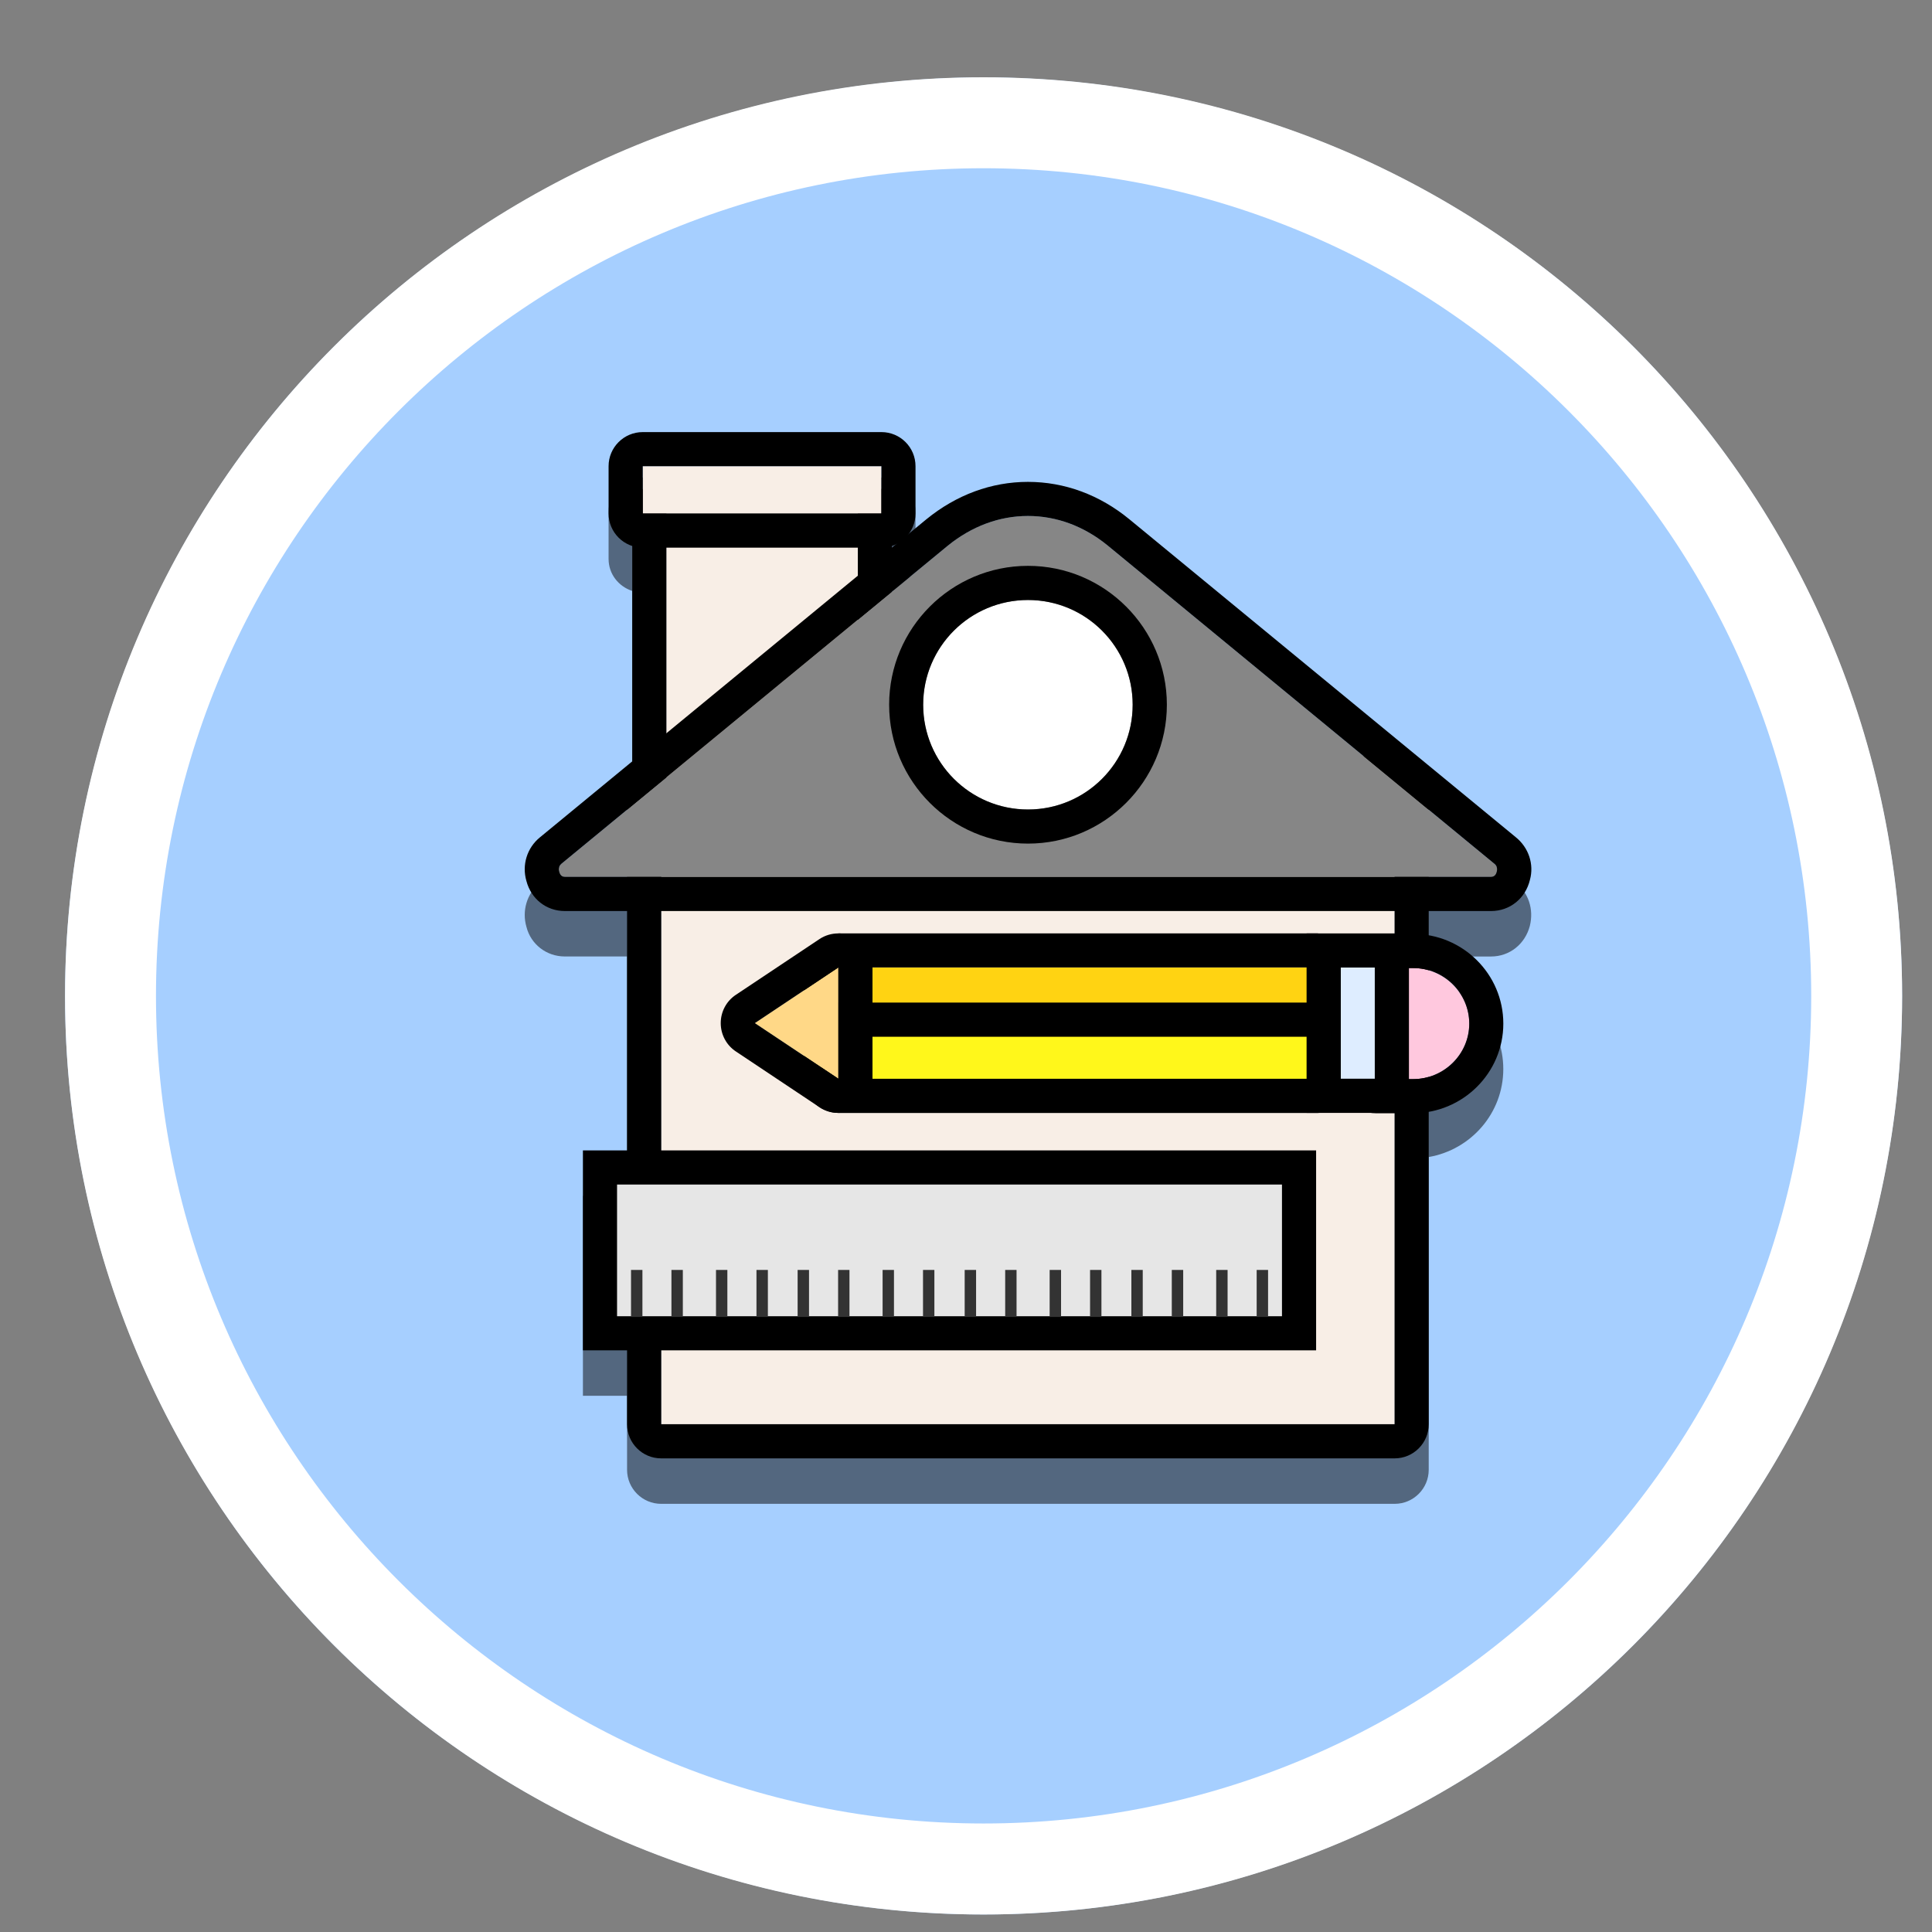 <?xml version="1.0" encoding="utf-8"?>
<!-- Generator: Adobe Illustrator 16.0.0, SVG Export Plug-In . SVG Version: 6.00 Build 0)  -->
<!DOCTYPE svg PUBLIC "-//W3C//DTD SVG 1.1//EN" "http://www.w3.org/Graphics/SVG/1.1/DTD/svg11.dtd">
<svg version="1.1" id="Calque_1" xmlns="http://www.w3.org/2000/svg" xmlns:xlink="http://www.w3.org/1999/xlink" x="0px" y="0px"
	 width="60px" height="60px" viewBox="0 0 60 60" enable-background="new 0 0 60 60" xml:space="preserve">
<rect x="0" y="0" width="60" height="60" fill="#808080" stroke="none"/>
<g id="icon_11_">
	<g>
		<circle fill="#A6CFFF" cx="30.546" cy="30.93" r="28.526"/>
		<path fill="#FFFFFF" d="M30.545,5.225c14.174,0,25.704,11.531,25.704,25.705c0,14.171-11.53,25.7-25.704,25.7
			c-14.171,0-25.701-11.529-25.701-25.7C4.844,16.756,16.374,5.225,30.545,5.225 M30.545,2.4C14.79,2.4,2.02,15.173,2.02,30.93
			c0,15.755,12.771,28.526,28.525,28.526c15.754,0,28.527-12.771,28.527-28.526C59.072,15.173,46.299,2.4,30.545,2.4L30.545,2.4z"/>
	</g>
	<path opacity="0.5" d="M47.063,27.405l-11.985-9.864c-0.927-0.761-2.02-1.164-3.155-1.164c-1.135,0-2.223,0.4-3.155,1.161
		l-0.586,0.482c0.149-0.183,0.25-0.408,0.25-0.661v-1.469c0-0.585-0.473-1.06-1.059-1.06h-7.412c-0.585,0-1.061,0.475-1.061,1.06
		v1.469c0,0.468,0.31,0.854,0.734,0.993v6.705l-2.87,2.361c-0.4,0.33-0.562,0.867-0.414,1.37c0.132,0.529,0.613,0.916,1.189,0.916
		h1.935v7.435h-1.371v6.209h1.371v2.297c0,0.584,0.475,1.058,1.059,1.058h22.779c0.584,0,1.058-0.474,1.058-1.058v-9.712
		c1.316-0.229,2.316-1.365,2.316-2.733c0-1.37-1-2.504-2.316-2.736v-0.759h1.937c0.571,0,1.053-0.38,1.203-0.948
		C47.64,28.235,47.468,27.722,47.063,27.405z M27.699,18.417v-0.064c0.058-0.019,0.11-0.04,0.164-0.068L27.699,18.417z"/>
	<g>
		<g>
			<rect x="20.533" y="24.543" fill="#F8EEE6" width="22.779" height="19.688"/>
			<path d="M43.313,24.543v19.688H20.533V24.543H43.313 M43.313,23.482H20.533c-0.584,0-1.059,0.476-1.059,1.061v19.688
				c0,0.586,0.475,1.06,1.059,1.06h22.779c0.584,0,1.058-0.474,1.058-1.06V24.543C44.37,23.958,43.896,23.482,43.313,23.482
				L43.313,23.482z"/>
		</g>
		<g>
			<g>
				<rect x="20.693" y="15.947" fill="#F8EEE6" width="5.947" height="8.452"/>
				<path d="M26.641,15.947v8.452h-5.947v-8.452H26.641 M26.641,14.888h-5.947c-0.586,0-1.059,0.475-1.059,1.06v8.452
					c0,0.586,0.473,1.061,1.059,1.061h5.947c0.585,0,1.059-0.475,1.059-1.061v-8.452C27.699,15.362,27.226,14.888,26.641,14.888
					L26.641,14.888z"/>
			</g>
			<g>
				<rect x="19.961" y="14.478" fill="#F8EEE6" width="7.412" height="1.47"/>
				<path d="M27.373,14.478v1.47h-7.412v-1.47H27.373 M27.373,13.419h-7.412c-0.585,0-1.061,0.474-1.061,1.059v1.47
					c0,0.585,0.476,1.06,1.061,1.06h7.412c0.586,0,1.059-0.475,1.059-1.06v-1.47C28.432,13.893,27.959,13.419,27.373,13.419
					L27.373,13.419z"/>
			</g>
		</g>
		<g>
			<path fill="#868686" d="M39.692,27.233h-2.1h-4.62h-2.099h-4.62h-2.096h-4.623H17.54c-0.118,0-0.157-0.098-0.173-0.156
				c-0.021-0.061-0.027-0.172,0.07-0.253l12-9.879c0.738-0.601,1.597-0.921,2.485-0.921c0.894,0,1.747,0.32,2.481,0.921
				l12.004,9.879c0.104,0.081,0.091,0.192,0.075,0.253c-0.014,0.059-0.058,0.156-0.177,0.156h-1.996H39.692z"/>
			<path d="M31.923,16.024c0.894,0,1.747,0.32,2.481,0.921l12.004,9.879c0.104,0.081,0.091,0.192,0.075,0.253
				c-0.014,0.059-0.058,0.156-0.177,0.156h-1.996h-4.618h-2.1h-4.62h-2.099h-4.62h-2.096h-4.623H17.54
				c-0.118,0-0.157-0.098-0.173-0.156c-0.021-0.061-0.027-0.172,0.07-0.253l12-9.879C30.176,16.345,31.034,16.024,31.923,16.024
				 M31.923,14.965c-1.133,0-2.223,0.402-3.155,1.163l-12.003,9.879c-0.398,0.326-0.562,0.854-0.417,1.352
				c0.146,0.561,0.622,0.934,1.192,0.934h1.995h4.623h2.096h4.62h2.099h4.62h2.1h4.618h1.996c0.583,0,1.069-0.39,1.207-0.971
				c0.131-0.478-0.037-0.999-0.444-1.325L35.078,16.13C34.151,15.367,33.061,14.965,31.923,14.965L31.923,14.965z"/>
		</g>
		<g>
			<circle fill="#FFFFFF" cx="31.923" cy="21.886" r="3.253"/>
			<path d="M31.926,18.634c1.798,0,3.25,1.454,3.25,3.252c0,1.799-1.452,3.254-3.25,3.254c-1.799,0-3.256-1.455-3.256-3.254
				C28.67,20.088,30.127,18.634,31.926,18.634 M31.926,17.573c-2.38,0-4.313,1.934-4.313,4.313s1.934,4.313,4.313,4.313
				c2.377,0,4.312-1.935,4.312-4.313S34.303,17.573,31.926,17.573L31.926,17.573z"/>
		</g>
		<g>
			<rect x="18.634" y="36.256" fill="#E6E6E6" width="21.709" height="5.15"/>
			<path d="M40.873,41.936h-22.77v-6.209h22.77V41.936z M19.163,40.877h20.65v-4.09h-20.65V40.877z"/>
		</g>
		<g>
			<rect x="19.597" y="39.439" fill="#333333" width="0.354" height="1.46"/>
			<rect x="20.852" y="39.439" fill="#333333" width="0.354" height="1.46"/>
			<rect x="22.236" y="39.439" fill="#333333" width="0.353" height="1.46"/>
			<rect x="23.493" y="39.439" fill="#333333" width="0.354" height="1.46"/>
			<rect x="24.771" y="39.439" fill="#333333" width="0.354" height="1.46"/>
			<rect x="26.028" y="39.439" fill="#333333" width="0.353" height="1.46"/>
			<rect x="27.41" y="39.439" fill="#333333" width="0.353" height="1.46"/>
			<rect x="28.665" y="39.439" fill="#333333" width="0.353" height="1.46"/>
			<rect x="29.959" y="39.439" fill="#333333" width="0.354" height="1.46"/>
			<rect x="31.217" y="39.439" fill="#333333" width="0.353" height="1.46"/>
			<rect x="32.598" y="39.439" fill="#333333" width="0.354" height="1.46"/>
			<rect x="33.853" y="39.439" fill="#333333" width="0.353" height="1.46"/>
			<rect x="35.136" y="39.439" fill="#333333" width="0.353" height="1.46"/>
			<rect x="36.391" y="39.439" fill="#333333" width="0.354" height="1.46"/>
			<rect x="37.77" y="39.439" fill="#333333" width="0.354" height="1.46"/>
			<rect x="39.027" y="39.439" fill="#333333" width="0.354" height="1.46"/>
		</g>
		<g>
			<path fill="#FFC8DE" d="M45.629,31.789c0,0.95-0.785,1.724-1.747,1.724h-1.159v-3.45h1.159
				C44.844,30.063,45.629,30.838,45.629,31.789z"/>
			<path d="M43.882,30.063c0.962,0,1.747,0.775,1.747,1.727c0,0.95-0.785,1.724-1.747,1.724h-1.159v-3.45H43.882 M43.882,29.003
				h-1.159c-0.586,0-1.061,0.475-1.061,1.06v3.45c0,0.584,0.475,1.059,1.061,1.059h1.159c1.547,0,2.805-1.249,2.805-2.782
				C46.687,30.252,45.429,29.003,43.882,29.003L43.882,29.003z"/>
		</g>
		<g>
			<rect x="26.036" y="30.045" fill="#FFD312" width="14.895" height="3.457"/>
			<path d="M40.931,30.045v3.457H26.036v-3.457H40.931 M40.931,28.988H26.036l-1.06,1.057v3.457l1.06,1.06h14.895l1.06-1.06v-3.457
				L40.931,28.988L40.931,28.988z"/>
		</g>
		<g>
			<rect x="26.036" y="32.196" fill="#FFF71B" width="14.895" height="1.306"/>
			<path d="M40.931,32.196v1.306H26.036v-1.306H40.931 M40.931,31.136H26.036c-0.585,0-1.06,0.473-1.06,1.061v1.306
				c0,0.585,0.475,1.06,1.06,1.06h14.895c0.585,0,1.06-0.475,1.06-1.06v-1.306C41.99,31.608,41.516,31.136,40.931,31.136
				L40.931,31.136z"/>
		</g>
		<g>
			<polygon fill="#FFD887" points="26.036,30.045 26.036,33.501 23.443,31.774 			"/>
			<path d="M26.036,30.045v3.456l-2.593-1.727L26.036,30.045 M26.036,28.988c-0.206,0-0.411,0.058-0.588,0.177l-2.592,1.728
				c-0.297,0.195-0.473,0.526-0.473,0.882c0,0.353,0.176,0.685,0.473,0.881l2.592,1.728c0.179,0.118,0.382,0.178,0.588,0.178
				c0.171,0,0.343-0.042,0.498-0.128c0.347-0.185,0.562-0.541,0.562-0.932v-3.456c0-0.39-0.215-0.749-0.562-0.932
				C26.379,29.028,26.207,28.988,26.036,28.988L26.036,28.988z"/>
		</g>
		<g>
			<rect x="41.638" y="30.045" fill="#DEEDFF" width="1.058" height="3.457"/>
			<path d="M42.695,30.045v3.457h-1.058v-3.457H42.695 M43.756,28.988h-1.061h-1.058h-1.06v1.057v3.457v1.06h1.06h1.058h1.061v-1.06
				v-3.457V28.988L43.756,28.988z"/>
		</g>
	</g>
</g>
</svg>

